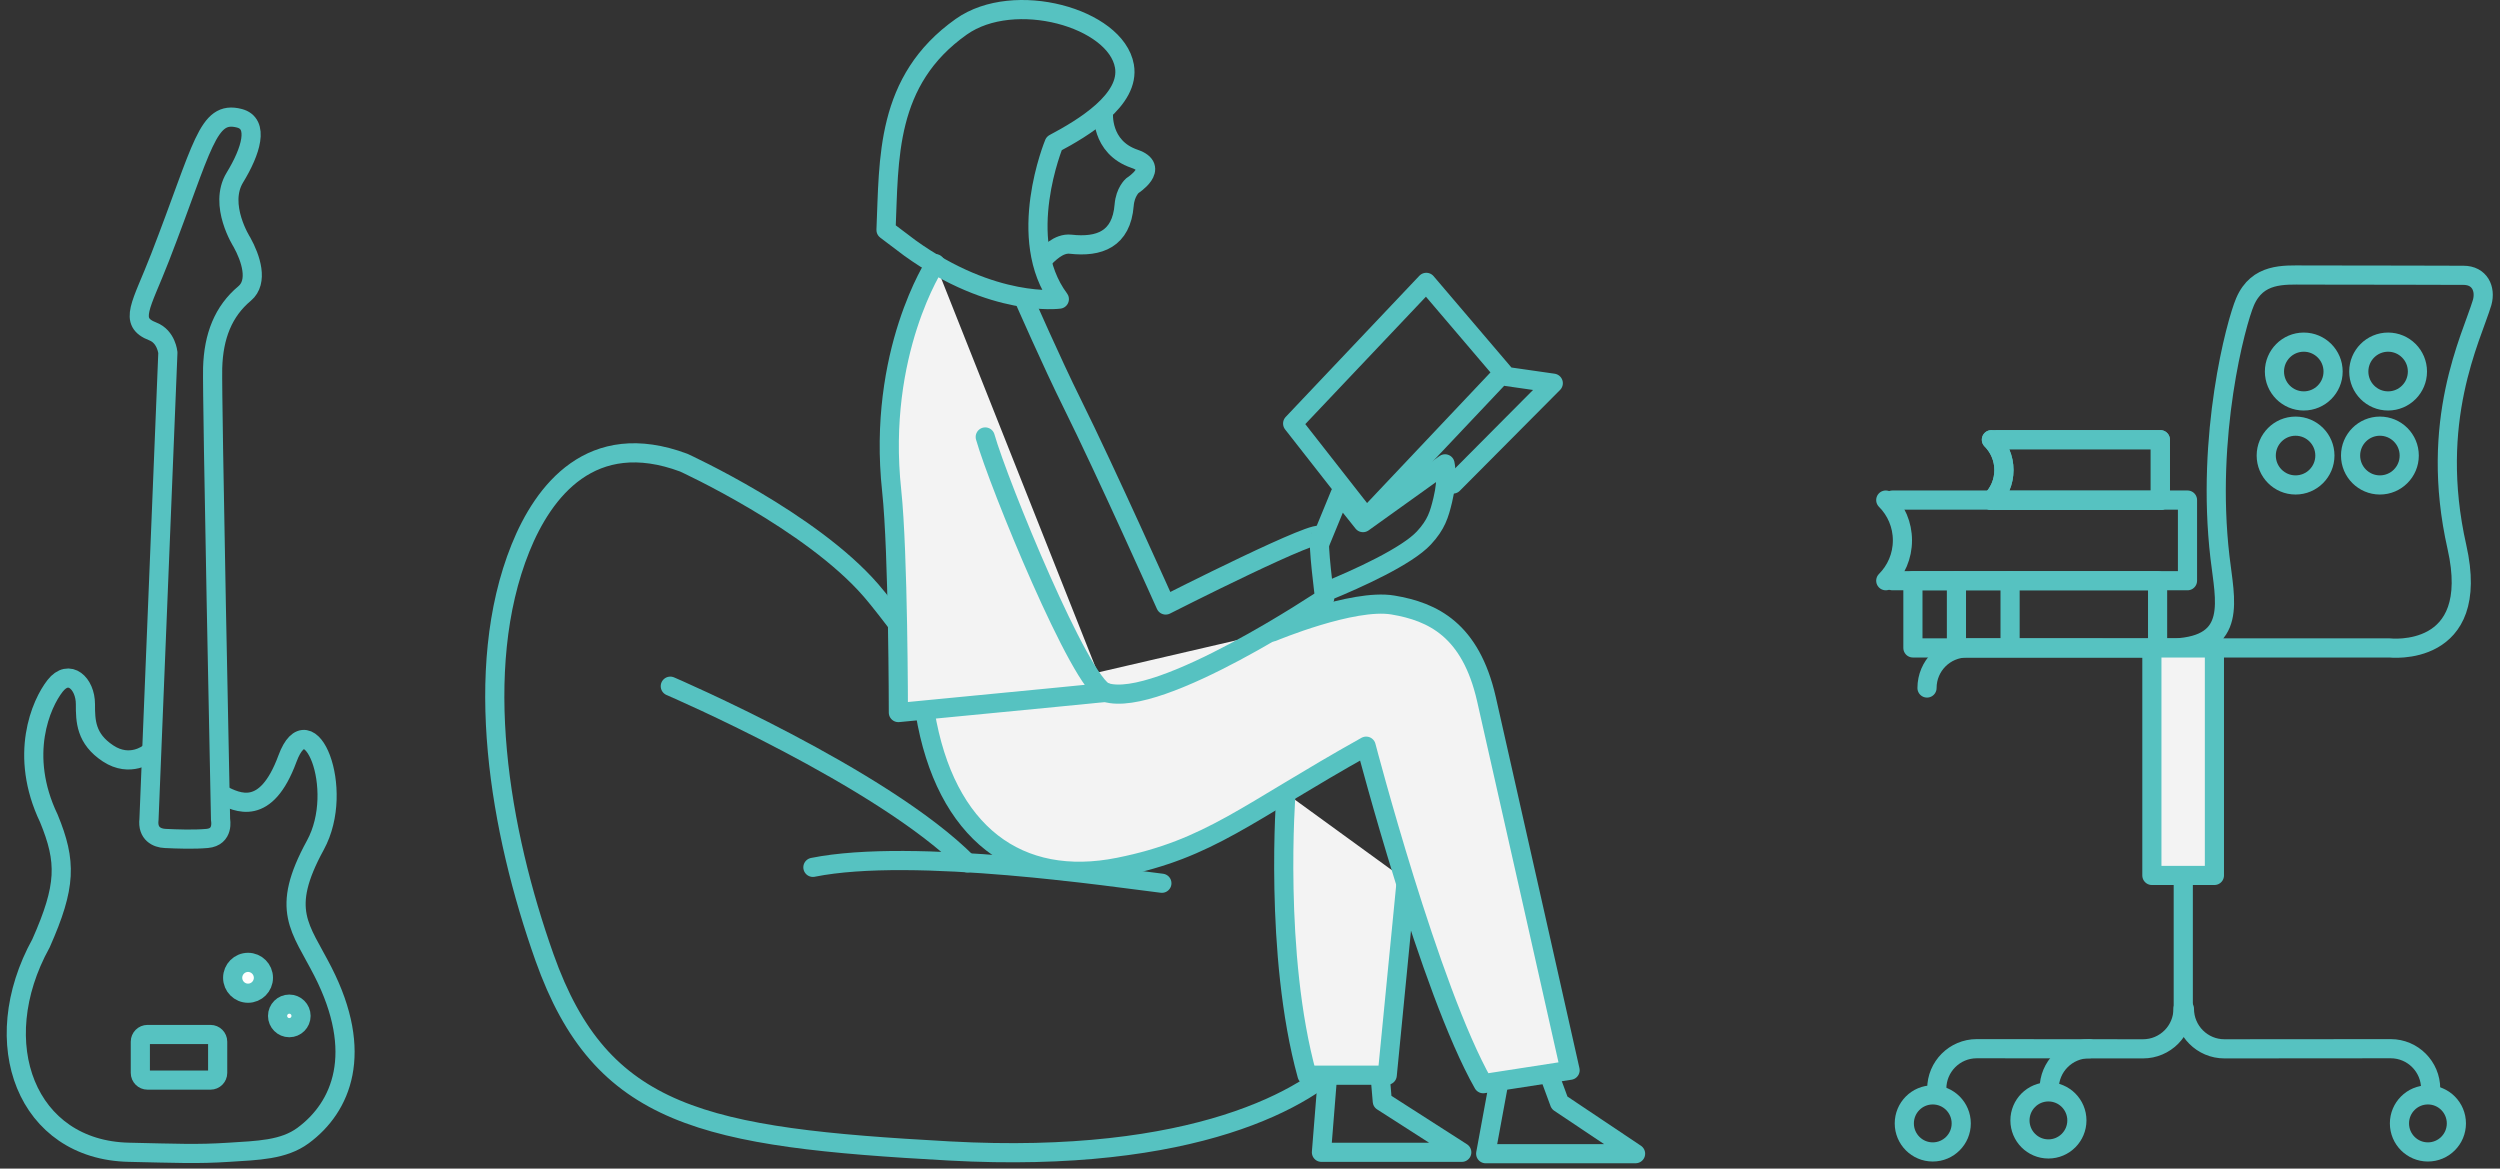 <?xml version="1.0" encoding="UTF-8"?>
<svg width="261px" height="122px" viewBox="0 0 261 122" version="1.1" xmlns="http://www.w3.org/2000/svg" xmlns:xlink="http://www.w3.org/1999/xlink">
    <rect x="0" y="0" width="261" height="122" fill="#333333" stroke="none"/>
    <!-- Generator: sketchtool 54.1 (76490) - https://sketchapp.com -->
    <title>90A83F75-21D3-44EA-9F9B-81C7C544EFA7</title>
    <desc>Created with sketchtool.</desc>
    <g id="_College-roadmap-R4" stroke="none" stroke-width="1" fill="none" fill-rule="evenodd">
        <g id="2.2-Grade-page-—-Middle-school" transform="translate(-868, -307)">
            <g id="illustration-hero-middle-school" transform="translate(869, 308)">
                <g id="chair-guitar" transform="translate(0, 11)">
                    <path d="M14.489,66.666 C14.489,66.666 12.589,68.174 10.293,66.666 C7.937,65.119 7.918,63.254 7.918,61.508 C7.918,59.365 6.209,57.744 4.752,59.604 C3.295,61.463 0.924,66.807 4.103,73.447 C5.958,77.963 5.93,80.501 3.282,86.477 C-2.498,96.952 1.8,108.068 12.45,108.297 C17.438,108.405 19.58,108.513 22.901,108.297 C25.896,108.104 28.591,108.062 30.642,106.551 C34.684,103.572 37.036,97.906 32.712,89.431 C30.356,84.816 28.193,83.056 31.924,76.237 C35.141,70.351 31.261,61.096 29.009,67.206 C26.757,73.315 23.797,71.791 22.137,70.96" id="Stroke-39" stroke="#56C2C1" stroke-width="2" stroke-linecap="round" stroke-linejoin="round"></path>
                    <path d="M14.554,73.548 L16.526,24.82 C16.526,24.82 16.374,23.152 14.956,22.604 C12.364,21.602 13.75,19.933 15.711,14.877 C20.228,3.23 20.633,-0.513 23.981,0.344 C26.106,0.886 25.19,3.804 23.52,6.536 C21.768,9.402 24.258,13.284 24.258,13.284 C25.179,14.947 26.008,17.413 24.534,18.644 C22.321,20.493 21.293,23.085 21.201,26.412 C21.117,29.417 22.026,73.589 22.026,73.589 C22.026,73.589 22.401,75.374 20.628,75.534 C19.239,75.66 17.477,75.594 16.226,75.534 C15.401,75.495 14.376,75.041 14.554,73.548 Z" id="Stroke-43" stroke="#56C2C1" stroke-width="2" stroke-linecap="round" stroke-linejoin="round"></path>
                    <path d="M20.976,100.761 L14.4,100.761 C13.987,100.761 13.651,100.425 13.651,100.01 L13.651,96.751 C13.651,96.336 13.987,96 14.4,96 L20.976,96 C21.39,96 21.725,96.336 21.725,96.751 L21.725,100.01 C21.725,100.425 21.39,100.761 20.976,100.761 Z" id="Stroke-47" stroke="#56C2C1" stroke-width="2" stroke-linecap="round" stroke-linejoin="round"></path>
                    <path d="M26.501,90.081 C26.501,90.97 25.782,91.691 24.896,91.691 C24.009,91.691 23.29,90.97 23.29,90.081 C23.29,89.191 24.009,88.471 24.896,88.471 C25.782,88.471 26.501,89.191 26.501,90.081" id="Fill-49" fill="#FFFFFF"></path>
                    <path d="M26.501,90.081 C26.501,90.97 25.782,91.691 24.896,91.691 C24.009,91.691 23.29,90.97 23.29,90.081 C23.29,89.191 24.009,88.471 24.896,88.471 C25.782,88.471 26.501,89.191 26.501,90.081 Z" id="Stroke-51" stroke="#56C2C1" stroke-width="2" stroke-linecap="round" stroke-linejoin="round"></path>
                    <path d="M30.429,94.06 C30.429,94.739 29.88,95.289 29.204,95.289 C28.527,95.289 27.979,94.739 27.979,94.06 C27.979,93.382 28.527,92.831 29.204,92.831 C29.88,92.831 30.429,93.382 30.429,94.06" id="Fill-53" fill="#FFFFFF"></path>
                    <path d="M30.429,94.06 C30.429,94.739 29.88,95.289 29.204,95.289 C28.527,95.289 27.979,94.739 27.979,94.06 C27.979,93.382 28.527,92.831 29.204,92.831 C29.88,92.831 30.429,93.382 30.429,94.06 Z" id="Stroke-55" stroke="#56C2C1" stroke-width="2" stroke-linecap="round" stroke-linejoin="round"></path>
                    <path d="M226.933,56.115 L226.933,93.757" id="Fill-57" fill="#FFFFFF"></path>
                    <path d="M226.933,56.115 L226.933,93.757" id="Stroke-59" stroke="#56C2C1" stroke-width="2" stroke-linecap="round" stroke-linejoin="round"></path>
                    <path d="M227.053,93.314 C227.053,95.625 228.921,97.498 231.226,97.498 L248.589,97.484 C250.894,97.484 252.762,99.358 252.762,101.669" id="Stroke-61" stroke="#56C2C1" stroke-width="2" stroke-linecap="round" stroke-linejoin="round"></path>
                    <path d="M226.908,93.314 C226.908,95.625 225.04,97.498 222.734,97.498 L205.372,97.484 C203.066,97.484 201.198,99.358 201.198,101.669" id="Stroke-63" stroke="#56C2C1" stroke-width="2" stroke-linecap="round" stroke-linejoin="round"></path>
                    <path d="M217.107,97.485 C214.802,97.485 212.934,99.358 212.934,101.669" id="Stroke-65" stroke="#56C2C1" stroke-width="2" stroke-linecap="round" stroke-linejoin="round"></path>
                    <path d="M249.503,105.284 C249.503,106.93 250.833,108.263 252.474,108.263 C254.116,108.263 255.446,106.93 255.446,105.284 C255.446,103.638 254.116,102.305 252.474,102.305 C250.833,102.305 249.503,103.638 249.503,105.284 Z" id="Stroke-67" stroke="#56C2C1" stroke-width="2" stroke-linecap="round" stroke-linejoin="round"></path>
                    <path d="M197.809,105.284 C197.809,106.93 199.139,108.263 200.78,108.263 C202.422,108.263 203.753,106.93 203.753,105.284 C203.753,103.638 202.422,102.305 200.78,102.305 C199.139,102.305 197.809,103.638 197.809,105.284 Z" id="Stroke-69" stroke="#56C2C1" stroke-width="2" stroke-linecap="round" stroke-linejoin="round"></path>
                    <path d="M209.884,104.971 C209.884,106.616 211.214,107.95 212.855,107.95 C214.497,107.95 215.827,106.616 215.827,104.971 C215.827,103.325 214.497,101.992 212.855,101.992 C211.214,101.992 209.884,103.325 209.884,104.971 Z" id="Stroke-71" stroke="#56C2C1" stroke-width="2" stroke-linecap="round" stroke-linejoin="round"></path>
                    <path d="M200.18,59.828 C200.18,57.517 202.048,55.644 204.353,55.644 L217.148,55.644 L226.003,55.654 C232.637,55.339 231.288,50.694 230.763,46.164 C229.287,33.44 232.434,21.727 233.379,19.515 C234.677,16.48 237.429,16.713 239.589,16.713 C248.373,16.713 254.14,16.743 256.188,16.743 C257.863,16.743 258.534,18.136 258.138,19.575 C257.02,23.293 252.52,31.901 255.503,45.109 C258.138,56.776 248.457,55.644 248.457,55.644 L223.228,55.644" id="Stroke-73" stroke="#56C2C1" stroke-width="2" stroke-linecap="round" stroke-linejoin="round"></path>
                    <path d="M236.452,26.788 C236.452,28.484 237.822,29.858 239.514,29.858 C241.205,29.858 242.575,28.484 242.575,26.788 C242.575,25.094 241.205,23.719 239.514,23.719 C237.822,23.719 236.452,25.094 236.452,26.788 Z" id="Stroke-75" stroke="#56C2C1" stroke-width="2" stroke-linecap="round" stroke-linejoin="round"></path>
                    <path d="M245.257,26.788 C245.257,28.484 246.627,29.858 248.319,29.858 C250.01,29.858 251.38,28.484 251.38,26.788 C251.38,25.094 250.01,23.719 248.319,23.719 C246.627,23.719 245.257,25.094 245.257,26.788 Z" id="Stroke-77" stroke="#56C2C1" stroke-width="2" stroke-linecap="round" stroke-linejoin="round"></path>
                    <path d="M235.595,35.56 C235.595,37.255 236.966,38.629 238.657,38.629 C240.348,38.629 241.719,37.255 241.719,35.56 C241.719,33.865 240.348,32.491 238.657,32.491 C236.966,32.491 235.595,33.865 235.595,35.56 Z" id="Stroke-79" stroke="#56C2C1" stroke-width="2" stroke-linecap="round" stroke-linejoin="round"></path>
                    <path d="M244.4,35.56 C244.4,37.255 245.771,38.629 247.462,38.629 C249.153,38.629 250.524,37.255 250.524,35.56 C250.524,33.865 249.153,32.491 247.462,32.491 C245.771,32.491 244.4,33.865 244.4,35.56 Z" id="Stroke-81" stroke="#56C2C1" stroke-width="2" stroke-linecap="round" stroke-linejoin="round"></path>
                    <polygon id="Fill-83" fill="#F3F3F3" points="223.656 79.395 230.185 79.395 230.185 55.644 223.656 55.644"></polygon>
                    <polygon id="Stroke-85" stroke="#56C2C1" stroke-width="2" stroke-linecap="round" stroke-linejoin="round" points="223.656 79.395 230.185 79.395 230.185 55.644 223.656 55.644"></polygon>
                    <polyline id="Stroke-87" stroke="#56C2C1" stroke-width="2" stroke-linecap="round" stroke-linejoin="round" points="196.574 40.206 227.374 40.206 227.374 48.627 196.574 48.627"></polyline>
                    <polygon id="Stroke-90" stroke="#56C2C1" stroke-width="2" stroke-linecap="round" stroke-linejoin="round" points="198.708 55.644 224.252 55.644 224.252 48.627 198.708 48.627"></polygon>
                    <path d="M208.852,48.627 L208.852,54.943" id="Stroke-91" stroke="#56C2C1" stroke-width="2" stroke-linecap="round" stroke-linejoin="round"></path>
                    <path d="M203.252,48.627 L203.252,54.943" id="Stroke-92" stroke="#56C2C1" stroke-width="2" stroke-linecap="round" stroke-linejoin="round"></path>
                    <path d="M195.874,48.627 C196.95,47.55 197.614,46.061 197.614,44.416 C197.614,42.772 196.95,41.284 195.874,40.206" id="Stroke-93" stroke="#56C2C1" stroke-width="2" stroke-linecap="round" stroke-linejoin="round"></path>
                    <polyline id="Stroke-95" stroke="#56C2C1" stroke-width="2" stroke-linecap="round" stroke-linejoin="round" points="207.429 33.906 224.54 33.906 224.54 40.246 207.429 40.246"></polyline>
                    <path d="M206.902,40.246 C207.711,39.435 208.212,38.314 208.212,37.076 C208.212,35.839 207.711,34.717 206.902,33.906" id="Stroke-97" stroke="#56C2C1" stroke-width="2" stroke-linecap="round" stroke-linejoin="round"></path>
                    <polyline id="Stroke-99" stroke="#56C2C1" stroke-width="2" stroke-linecap="round" stroke-linejoin="round" points="207.429 33.906 224.54 33.906 224.54 40.246 207.429 40.246"></polyline>
                    <path d="M206.902,40.246 C207.711,39.435 208.212,38.314 208.212,37.076 C208.212,35.839 207.711,34.717 206.902,33.906" id="Stroke-101" stroke="#56C2C1" stroke-width="2" stroke-linecap="round" stroke-linejoin="round"></path>
                </g>
                <g id="girl" transform="translate(50, 0)">
                    <path d="M89.591,109.24 C85.752,113.584 73.763,120.568 48.119,119.161 C22.458,117.753 11.779,115.667 5.845,98.956 C1.183,85.825 -1.775,68.904 3.338,56.217 C5.738,50.264 10.746,43.702 20.383,47.302 C20.383,47.302 33.634,53.36 39.942,60.646 C43.453,64.7 55.361,81.561 55.361,81.561 C55.361,81.561 59.159,71.691 64.94,71.691 C70.722,71.691 79.273,71.746 82.577,73.408" id="Stroke-1" stroke="#56C2C1" stroke-width="2" stroke-linecap="round" stroke-linejoin="round"></path>
                    <polyline id="Stroke-3" stroke="#56C2C1" stroke-width="2" stroke-linecap="round" stroke-linejoin="round" points="105.464 112.069 104.106 119.448 119.754 119.444 111.816 114.13 110.823 111.436"></polyline>
                    <polyline id="Stroke-5" stroke="#56C2C1" stroke-width="2" stroke-linecap="round" stroke-linejoin="round" points="87.662 110.516 86.958 119.301 101.609 119.301 93.312 113.982 93.023 110.585"></polyline>
                    <path d="M95.813,90.935 L93.827,111.25 L85.455,111.25 C81.966,98.619 83.255,81.812 83.255,81.812" id="Fill-7" fill="#F3F3F3"></path>
                    <path d="M95.813,90.935 L93.827,111.25 L85.455,111.25 C81.966,98.619 83.255,81.812 83.255,81.812" id="Stroke-9" stroke="#56C2C1" stroke-width="2" stroke-linecap="round" stroke-linejoin="round"></path>
                    <path d="M33.867,89.551 C44.38,87.436 65.62,90.657 70.3,91.211" id="Stroke-11" stroke="#56C2C1" stroke-width="2" stroke-linecap="round" stroke-linejoin="round"></path>
                    <path d="M18.979,70.638 C18.979,70.638 41.11,80.151 49.988,89.081" id="Stroke-13" stroke="#56C2C1" stroke-width="2" stroke-linecap="round" stroke-linejoin="round"></path>
                    <path d="M45.58,73.391 C47.673,86.023 55.348,91.637 65.813,89.532 C75.342,87.615 79.069,83.918 91.627,76.9 C91.627,76.9 98.265,102.313 103.847,112.137 L112.917,110.734 C112.917,110.734 105.835,79.219 104.185,71.988 C102.535,64.757 98.604,62.865 94.418,62.163 C90.232,61.462 81.86,64.97 81.86,64.97" id="Fill-15" fill="#F3F3F3"></path>
                    <path d="M45.58,73.391 C47.673,86.023 55.348,91.637 65.813,89.532 C75.342,87.615 79.069,83.918 91.627,76.9 C91.627,76.9 98.265,102.313 103.847,112.137 L112.917,110.734 C112.917,110.734 105.835,79.219 104.185,71.988 C102.535,64.757 98.604,62.865 94.418,62.163 C90.232,61.462 81.86,64.97 81.86,64.97" id="Stroke-17" stroke="#56C2C1" stroke-width="2" stroke-linecap="round" stroke-linejoin="round"></path>
                    <path d="M46.65,26.523 C46.65,26.523 40.539,35.774 42.092,50.233 C42.783,56.666 42.79,73.391 42.79,73.391 C57.441,71.988 64.418,71.286 64.418,71.286" id="Fill-19" fill="#F3F3F3"></path>
                    <path d="M46.65,26.523 C46.65,26.523 40.539,35.774 42.092,50.233 C42.783,56.666 42.79,73.391 42.79,73.391 C57.441,71.988 64.418,71.286 64.418,71.286" id="Stroke-21" stroke="#56C2C1" stroke-width="2" stroke-linecap="round" stroke-linejoin="round"></path>
                    <path d="M57.843,26.104 C58.458,25.516 59.513,24.356 60.765,24.495 C63.756,24.83 66.076,23.988 66.361,20.421 C66.472,19.022 67.224,18.379 67.224,18.379 C67.224,18.379 70.172,16.511 67.448,15.581 C63.854,14.355 64.203,10.744 64.203,10.744" id="Stroke-23" stroke="#56C2C1" stroke-width="2" stroke-linecap="round" stroke-linejoin="round"></path>
                    <path d="M55.905,30.212 C55.905,30.212 58.822,36.87 60.929,41.11 C64.418,48.128 70.697,62.163 70.697,62.163 C70.697,62.163 87.5,53.629 86.802,55.033 C86.528,55.584 87.294,61.461 87.294,61.461 C87.294,61.461 70.038,73.053 64.418,71.286 C61.831,70.473 53.255,49.532 51.859,44.619" id="Stroke-25" stroke="#56C2C1" stroke-width="2" stroke-linecap="round" stroke-linejoin="round"></path>
                    <path d="M86.743,55.848 L88.914,50.568 L91.298,53.56 L99.862,47.426 C99.862,47.426 100.194,48.858 99.624,51.203 C99.251,52.738 98.953,53.754 97.665,55.151 C95.905,57.062 90.774,59.4 87.441,60.76" id="Stroke-27" stroke="#56C2C1" stroke-width="2" stroke-linecap="round" stroke-linejoin="round"></path>
                    <polyline id="Stroke-29" stroke="#56C2C1" stroke-width="2" stroke-linecap="round" stroke-linejoin="round" points="100.697 49.532 111.162 39.005 106.278 38.304 97.906 28.479 83.953 43.216 91.651 53.048 105.58 38.304"></polyline>
                    <path d="M59.05,13.977 C59.05,13.977 54.915,23.953 59.595,30.229 C59.595,30.229 52.731,31.17 43.996,24.894 L41.5,23.011 C41.823,15.608 41.402,7.415 49.362,1.789 C54.877,-2.109 65.506,0.864 66.39,5.895 C67.011,9.419 62.077,12.37 59.05,13.977" id="Stroke-31" stroke="#56C2C1" stroke-width="2" stroke-linecap="round" stroke-linejoin="round"></path>
                </g>
            </g>
        </g>
    </g>
</svg>